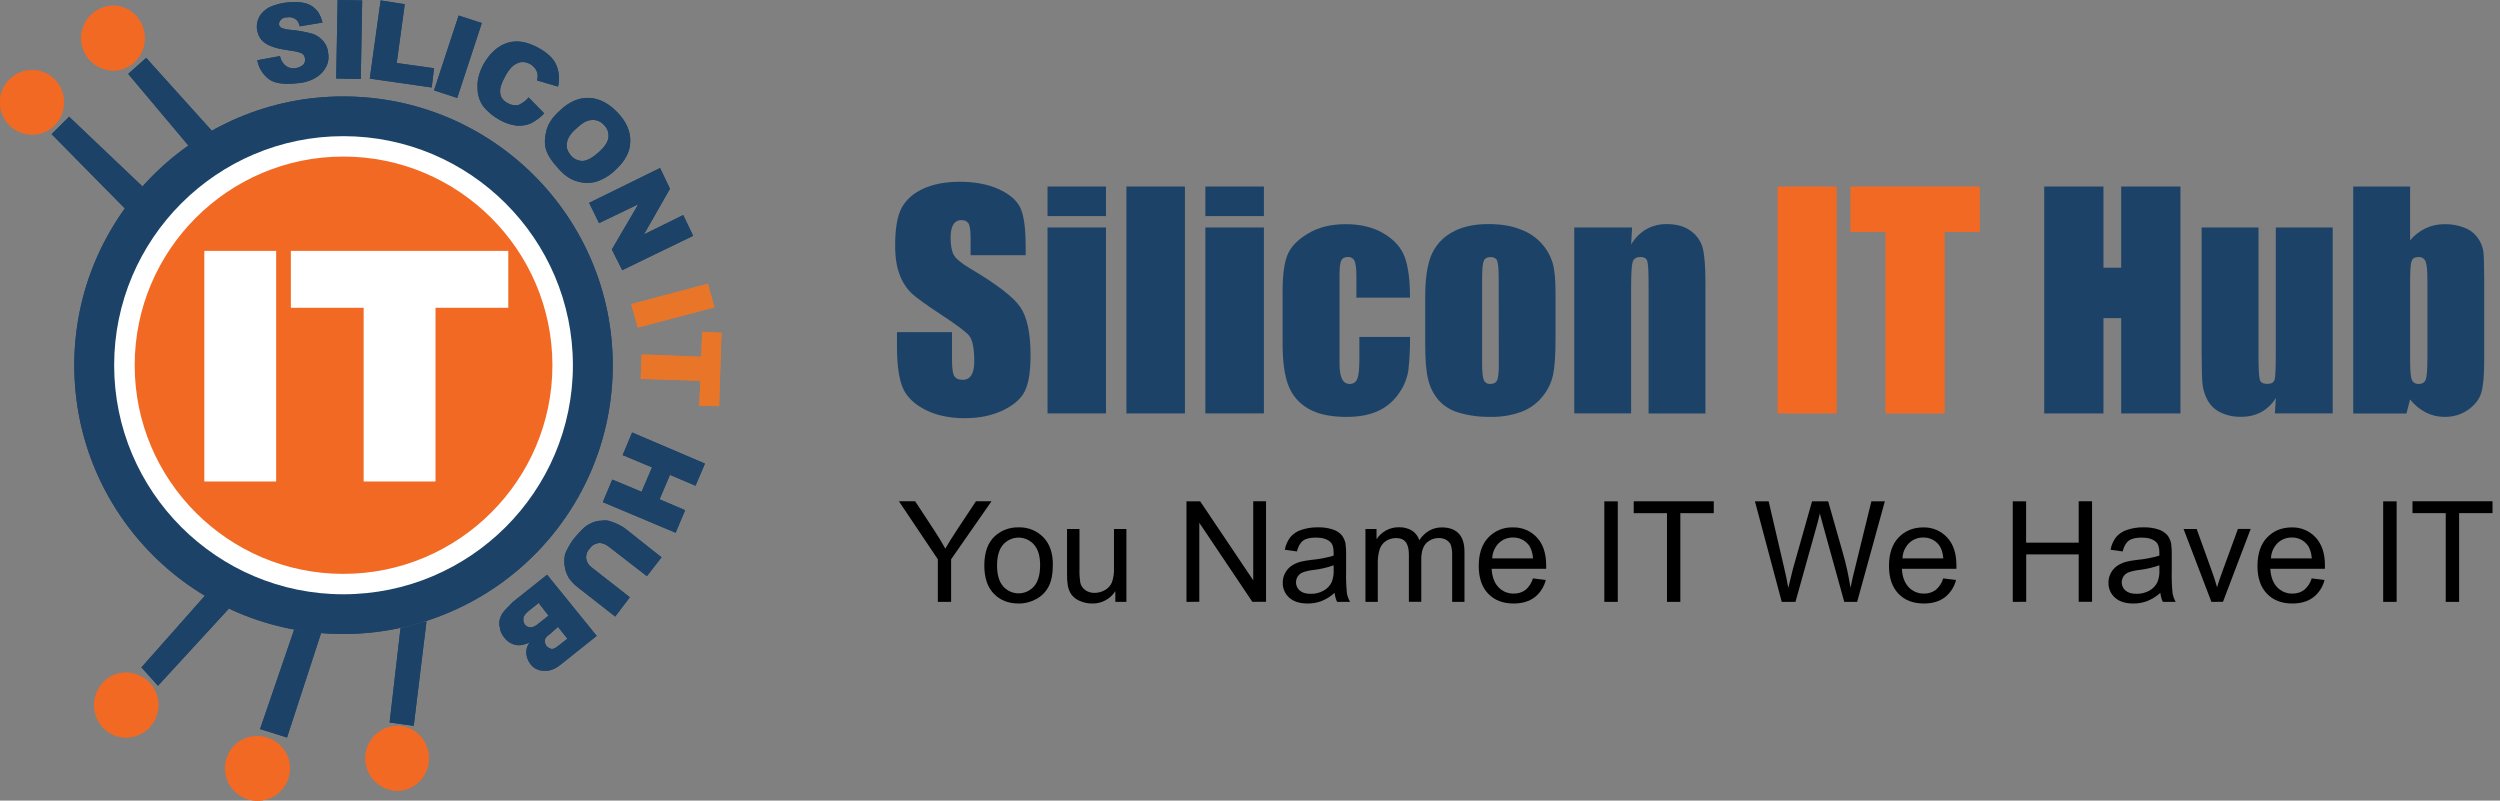 <svg width="331" height="106" viewBox="0 0 331 106" fill="none" xmlns="http://www.w3.org/2000/svg">
<rect x="0" y="0" width="331" height="106" fill="#808080" stroke="none"/>
<g clip-path="url(#clip0_16_17)">
<path d="M135.796 33.789H128.507V31.571C128.507 30.533 128.413 29.87 128.228 29.575C128.124 29.429 127.982 29.312 127.819 29.238C127.655 29.163 127.474 29.132 127.295 29.149C127.081 29.139 126.868 29.187 126.68 29.289C126.491 29.39 126.333 29.54 126.224 29.723C125.981 30.109 125.861 30.69 125.861 31.471C125.861 32.473 125.997 33.228 126.268 33.736C126.54 34.243 127.279 34.855 128.484 35.572C131.98 37.635 134.18 39.328 135.086 40.653C135.992 41.978 136.444 44.112 136.444 47.054C136.444 49.197 136.193 50.774 135.689 51.787C135.186 52.8 134.214 53.651 132.774 54.34C131.334 55.025 129.657 55.368 127.743 55.369C125.642 55.369 123.85 54.974 122.366 54.183C120.883 53.392 119.911 52.384 119.451 51.16C118.989 49.935 118.759 48.196 118.76 45.943V43.978H126.048V47.635C126.048 48.758 126.15 49.483 126.355 49.804C126.56 50.126 126.923 50.288 127.444 50.288C127.676 50.301 127.907 50.25 128.112 50.142C128.318 50.034 128.489 49.872 128.609 49.674C128.865 49.268 128.992 48.66 128.992 47.857C128.992 46.083 128.749 44.925 128.264 44.384C127.778 43.843 126.555 42.934 124.593 41.658C122.642 40.371 121.351 39.438 120.718 38.857C120.019 38.179 119.481 37.353 119.143 36.441C118.725 35.417 118.516 34.106 118.518 32.509C118.518 30.208 118.815 28.526 119.408 27.463C120.002 26.4 120.956 25.567 122.268 24.966C123.585 24.374 125.175 24.074 127.039 24.065C129.078 24.065 130.814 24.393 132.248 25.05C133.683 25.706 134.633 26.532 135.099 27.525C135.565 28.523 135.798 30.216 135.796 32.602V33.789Z" fill="#1C4367"/>
<path d="M146.433 24.695V28.612H138.691V24.695H146.433ZM146.433 30.116V54.735H138.691V30.116H146.433Z" fill="#1C4367"/>
<path d="M156.886 24.695V54.742H149.136V24.695H156.886Z" fill="#1C4367"/>
<path d="M167.343 24.695V28.612H159.59V24.695H167.343ZM167.343 30.116V54.735H159.59V30.116H167.343Z" fill="#1C4367"/>
<path d="M186.686 39.413H179.586V36.574C179.586 35.585 179.504 34.913 179.343 34.558C179.269 34.389 179.143 34.247 178.983 34.152C178.823 34.057 178.638 34.015 178.452 34.03C178.017 34.03 177.725 34.186 177.577 34.496C177.428 34.804 177.354 35.499 177.354 36.574V48.192C177.354 49.079 177.466 49.727 177.688 50.166C177.767 50.362 177.904 50.531 178.079 50.649C178.255 50.768 178.463 50.831 178.675 50.831C178.9 50.846 179.124 50.787 179.311 50.662C179.498 50.537 179.639 50.354 179.711 50.142C179.892 49.686 179.982 48.82 179.98 47.544V44.61H186.691C186.702 46.092 186.628 47.573 186.468 49.046C186.294 50.136 185.867 51.172 185.221 52.069C184.538 53.086 183.587 53.895 182.472 54.409C181.341 54.935 179.943 55.199 178.279 55.199C176.154 55.199 174.471 54.836 173.229 54.112C172.024 53.431 171.092 52.356 170.592 51.069C170.076 49.764 169.817 47.912 169.817 45.511V38.502C169.817 36.413 170.029 34.836 170.452 33.771C170.875 32.706 171.777 31.76 173.156 30.932C174.534 30.095 176.211 29.677 178.187 29.679C180.164 29.68 181.841 30.095 183.219 30.923C184.611 31.751 185.537 32.797 185.996 34.059C186.455 35.322 186.685 37.107 186.686 39.413Z" fill="#1C4367"/>
<path d="M205.954 38.764V44.794C205.954 47.012 205.842 48.639 205.617 49.674C205.378 50.735 204.886 51.724 204.183 52.557C203.441 53.464 202.466 54.154 201.361 54.553C200.09 55 198.749 55.217 197.401 55.194C195.971 55.227 194.544 55.041 193.17 54.644C192.135 54.355 191.202 53.783 190.477 52.994C189.818 52.221 189.349 51.306 189.107 50.321C188.832 49.277 188.696 47.709 188.697 45.617V39.303C188.697 37.011 188.946 35.223 189.443 33.94C189.952 32.631 190.895 31.535 192.116 30.834C193.408 30.054 195.06 29.664 197.072 29.666C198.763 29.666 200.213 29.916 201.424 30.417C202.414 30.786 203.304 31.379 204.025 32.149C204.747 32.918 205.279 33.844 205.58 34.853C205.829 35.715 205.954 37.019 205.954 38.764ZM198.426 36.907C198.426 35.646 198.357 34.851 198.221 34.523C198.084 34.195 197.792 34.033 197.346 34.037C196.9 34.037 196.603 34.201 196.455 34.529C196.306 34.858 196.232 35.653 196.232 36.914V48.028C196.232 49.192 196.305 49.949 196.455 50.303C196.524 50.474 196.647 50.617 196.804 50.713C196.962 50.808 197.146 50.85 197.33 50.834C197.775 50.834 198.072 50.672 198.221 50.35C198.366 50.029 198.444 49.334 198.444 48.272L198.426 36.907Z" fill="#1C4367"/>
<path d="M216.09 30.116L215.961 32.385C216.441 31.545 217.132 30.844 217.965 30.349C218.798 29.884 219.741 29.649 220.696 29.67C221.988 29.67 223.043 29.972 223.863 30.577C224.647 31.131 225.208 31.944 225.447 32.87C225.683 33.793 225.801 35.33 225.801 37.482V54.742H218.271V37.688C218.271 35.991 218.215 34.96 218.103 34.583C217.992 34.206 217.68 34.026 217.172 34.026C216.665 34.026 216.302 34.248 216.166 34.667C216.03 35.086 215.961 36.235 215.961 38.092V54.737H208.431V30.118L216.09 30.116Z" fill="#1C4367"/>
<path d="M243.187 24.695V54.742H235.354V24.695H243.187Z" fill="#F16923"/>
<path d="M262.138 24.695V30.71H257.481V54.742H249.634V30.71H244.995V24.695H262.138Z" fill="#F16923"/>
<path d="M288.693 24.695V54.742H280.846V42.121H278.499V54.742H270.654V24.695H278.499V35.443H280.846V24.695H288.693Z" fill="#1C4367"/>
<path d="M308.852 30.116V54.735H301.192L301.324 52.688C300.854 53.467 300.19 54.111 299.395 54.557C298.583 54.984 297.676 55.198 296.758 55.181C295.785 55.215 294.819 55.011 293.945 54.586C293.248 54.238 292.673 53.688 292.294 53.009C291.944 52.373 291.717 51.677 291.626 50.958C291.539 50.248 291.496 48.834 291.497 46.717V30.116H299.025V46.872C299.025 48.795 299.084 49.933 299.201 50.288C299.318 50.643 299.638 50.822 300.161 50.827C300.72 50.827 301.052 50.638 301.159 50.27C301.266 49.902 301.317 48.702 301.317 46.688V30.116H308.852Z" fill="#1C4367"/>
<path d="M319.096 24.695V31.819C319.666 31.141 320.374 30.593 321.174 30.211C321.955 29.855 322.805 29.674 323.664 29.681C324.579 29.662 325.488 29.826 326.337 30.165C327.035 30.437 327.637 30.908 328.07 31.517C328.437 32.024 328.682 32.609 328.785 33.225C328.869 33.782 328.907 34.971 328.907 36.787V47.877C328.907 49.685 328.787 51.031 328.546 51.914C328.306 52.797 327.736 53.565 326.838 54.22C325.91 54.879 324.793 55.221 323.653 55.194C322.795 55.2 321.948 55.002 321.183 54.615C320.374 54.192 319.663 53.604 319.096 52.89L318.613 54.751H311.568V24.695H319.096ZM321.39 37.116C321.39 35.843 321.308 35.009 321.148 34.62C321.074 34.433 320.942 34.275 320.77 34.17C320.599 34.064 320.397 34.017 320.197 34.035C319.736 34.035 319.439 34.203 319.306 34.545C319.172 34.887 319.101 35.743 319.101 37.116V47.731C319.101 49.062 319.175 49.909 319.324 50.275C319.397 50.454 319.526 50.605 319.692 50.705C319.858 50.805 320.052 50.849 320.246 50.831C320.718 50.831 321.025 50.639 321.168 50.255C321.31 49.87 321.384 48.948 321.39 47.489V37.116Z" fill="#1C4367"/>
<path d="M124.168 79.687V74.047L119.017 66.37H121.168L123.803 70.387C124.291 71.134 124.745 71.888 125.161 72.638C125.564 71.942 126.051 71.157 126.623 70.285L129.213 66.37H131.273L125.928 74.047V79.687H124.168Z" fill="black"/>
<path d="M130.324 74.865C130.324 73.077 130.822 71.754 131.819 70.895C132.666 70.174 133.752 69.792 134.866 69.821C135.471 69.801 136.074 69.906 136.636 70.13C137.198 70.355 137.707 70.694 138.131 71.126C138.974 71.995 139.396 73.196 139.398 74.728C139.398 75.968 139.211 76.944 138.837 77.655C138.472 78.359 137.903 78.936 137.204 79.312C136.489 79.708 135.683 79.912 134.866 79.904C133.511 79.904 132.416 79.472 131.578 78.607C130.741 77.742 130.323 76.495 130.324 74.865ZM132.01 74.865C132.01 76.1 132.281 77.024 132.823 77.637C133.077 77.927 133.39 78.159 133.742 78.318C134.093 78.477 134.475 78.559 134.861 78.559C135.247 78.559 135.629 78.477 135.98 78.318C136.332 78.159 136.645 77.927 136.899 77.637C137.44 77.021 137.712 76.085 137.712 74.81C137.712 73.616 137.438 72.716 136.895 72.099C136.641 71.811 136.328 71.579 135.976 71.421C135.625 71.262 135.244 71.18 134.859 71.18C134.473 71.18 134.092 71.262 133.741 71.421C133.39 71.579 133.077 71.811 132.823 72.099C132.281 72.707 132.01 73.629 132.01 74.865Z" fill="black"/>
<path d="M147.67 79.687V78.267C147.343 78.781 146.889 79.202 146.35 79.489C145.812 79.776 145.209 79.919 144.598 79.904C144.047 79.909 143.501 79.797 142.997 79.576C142.558 79.407 142.173 79.123 141.883 78.753C141.629 78.391 141.456 77.977 141.378 77.542C141.297 77.038 141.264 76.527 141.277 76.016V70.041H142.923V75.391C142.904 75.968 142.938 76.545 143.024 77.116C143.111 77.522 143.344 77.882 143.681 78.128C144.042 78.382 144.477 78.511 144.919 78.496C145.407 78.498 145.886 78.368 146.306 78.121C146.719 77.889 147.041 77.527 147.224 77.092C147.429 76.486 147.52 75.847 147.491 75.209V70.041H149.135V79.687H147.67Z" fill="black"/>
<path d="M157.091 79.687V66.379H158.906L165.928 76.835V66.37H167.623V79.678H165.81L158.788 69.216V79.678L157.091 79.687Z" fill="black"/>
<path d="M176.708 78.496C176.19 78.957 175.596 79.326 174.953 79.587C174.374 79.801 173.76 79.908 173.142 79.904C172.078 79.904 171.261 79.645 170.692 79.128C170.413 78.879 170.192 78.573 170.044 78.231C169.897 77.888 169.826 77.518 169.837 77.145C169.831 76.693 169.942 76.247 170.16 75.85C170.363 75.473 170.653 75.15 171.006 74.907C171.369 74.668 171.769 74.488 172.189 74.375C172.67 74.262 173.157 74.179 173.648 74.126C174.64 74.037 175.62 73.849 176.574 73.565C176.574 73.344 176.574 73.197 176.574 73.137C176.574 72.472 176.421 72.004 176.111 71.731C175.69 71.363 175.067 71.177 174.24 71.177C173.467 71.177 172.904 71.31 172.53 71.58C172.156 71.851 171.891 72.328 171.715 73.011L170.109 72.789C170.218 72.189 170.465 71.622 170.83 71.132C171.212 70.679 171.715 70.343 172.28 70.163C172.987 69.922 173.73 69.806 174.476 69.819C175.161 69.799 175.844 69.897 176.494 70.11C176.931 70.253 177.324 70.505 177.635 70.844C177.89 71.168 178.065 71.548 178.145 71.953C178.212 72.453 178.239 72.957 178.225 73.461V75.641C178.2 76.604 178.235 77.567 178.329 78.525C178.401 78.932 178.542 79.324 178.746 79.685H177.031C176.854 79.31 176.745 78.908 176.708 78.496ZM176.57 74.847C175.706 75.154 174.809 75.361 173.897 75.464C173.409 75.517 172.928 75.627 172.465 75.79C172.2 75.9 171.975 76.086 171.817 76.324C171.631 76.616 171.555 76.965 171.605 77.308C171.654 77.65 171.825 77.964 172.087 78.192C172.416 78.48 172.901 78.624 173.541 78.624C174.129 78.635 174.711 78.493 175.227 78.212C175.699 77.959 176.078 77.564 176.312 77.083C176.515 76.563 176.605 76.006 176.577 75.448L176.57 74.847Z" fill="black"/>
<path d="M180.786 79.687V70.041H182.254V71.394C182.559 70.921 182.976 70.53 183.468 70.254C183.993 69.956 184.588 69.803 185.192 69.81C185.81 69.784 186.424 69.938 186.956 70.254C187.411 70.554 187.75 71.001 187.913 71.52C188.679 70.397 189.676 69.833 190.904 69.83C191.867 69.83 192.605 70.096 193.12 70.626C193.637 71.154 193.896 71.973 193.896 73.066V79.687H192.265V73.61C192.287 73.134 192.233 72.658 192.105 72.199C191.997 71.909 191.792 71.664 191.526 71.505C191.229 71.324 190.887 71.232 190.539 71.241C190.226 71.231 189.914 71.284 189.622 71.399C189.331 71.513 189.066 71.686 188.844 71.906C188.399 72.359 188.176 73.082 188.176 74.075V79.678H186.535V73.419C186.535 72.691 186.399 72.148 186.131 71.784C185.864 71.421 185.428 71.241 184.82 71.241C184.366 71.239 183.921 71.365 183.537 71.605C183.141 71.852 182.841 72.225 182.686 72.665C182.482 73.317 182.392 73.999 182.421 74.681V79.687H180.786Z" fill="black"/>
<path d="M202.962 76.579L204.659 76.788C204.441 77.7 203.917 78.511 203.174 79.086C202.451 79.631 201.526 79.904 200.401 79.904C198.984 79.904 197.861 79.469 197.031 78.6C196.201 77.731 195.786 76.512 195.786 74.945C195.786 73.318 196.206 72.061 197.045 71.174C197.46 70.73 197.967 70.38 198.53 70.148C199.093 69.915 199.7 69.806 200.31 69.828C200.904 69.81 201.494 69.92 202.042 70.149C202.59 70.379 203.081 70.723 203.483 71.159C204.303 72.036 204.714 73.27 204.715 74.863C204.715 74.96 204.715 75.105 204.715 75.306H197.49C197.552 76.367 197.854 77.18 198.394 77.746C198.653 78.021 198.967 78.238 199.316 78.383C199.665 78.528 200.041 78.598 200.419 78.589C200.97 78.605 201.512 78.44 201.96 78.119C202.441 77.717 202.79 77.181 202.962 76.579ZM197.572 73.936H202.98C202.909 73.124 202.702 72.518 202.361 72.11C202.118 71.808 201.808 71.565 201.455 71.401C201.102 71.238 200.716 71.158 200.327 71.168C199.976 71.159 199.626 71.222 199.299 71.352C198.972 71.481 198.675 71.675 198.425 71.922C197.896 72.462 197.591 73.181 197.572 73.936Z" fill="black"/>
<path d="M212.413 79.687V66.379H214.195V79.687H212.413Z" fill="black"/>
<path d="M220.709 79.687V67.943H216.306V66.37H226.903V67.943H222.477V79.687H220.709Z" fill="black"/>
<path d="M235.903 79.687L232.355 66.379H234.171L236.204 75.109C236.422 76.024 236.611 76.932 236.77 77.833C237.111 76.409 237.309 75.593 237.371 75.371L239.915 66.379H242.051L243.966 73.12C244.418 74.665 244.765 76.24 245.004 77.833C245.175 76.99 245.397 76.025 245.672 74.938L247.77 66.379H249.552L245.886 79.687H244.18L241.367 69.542C241.131 68.692 240.99 68.174 240.948 67.989C240.808 68.602 240.676 69.121 240.556 69.542L237.719 79.687H235.903Z" fill="black"/>
<path d="M257.28 76.579L258.977 76.788C258.758 77.7 258.233 78.511 257.489 79.086C256.768 79.631 255.844 79.904 254.719 79.904C253.299 79.904 252.175 79.469 251.347 78.6C250.518 77.731 250.103 76.512 250.102 74.945C250.102 73.318 250.522 72.061 251.362 71.174C252.203 70.287 253.291 69.838 254.627 69.828C255.221 69.81 255.811 69.92 256.359 70.149C256.906 70.379 257.397 70.723 257.799 71.159C258.621 72.036 259.032 73.27 259.03 74.863C259.03 74.96 259.03 75.105 259.03 75.306H251.808C251.867 76.367 252.168 77.18 252.712 77.746C252.97 78.021 253.284 78.238 253.632 78.383C253.981 78.529 254.356 78.599 254.734 78.589C255.286 78.606 255.828 78.441 256.275 78.119C256.757 77.717 257.107 77.181 257.28 76.579ZM251.89 73.936H257.298C257.224 73.124 257.019 72.518 256.679 72.11C256.436 71.808 256.126 71.565 255.773 71.402C255.42 71.238 255.034 71.158 254.645 71.168C254.293 71.159 253.944 71.222 253.617 71.352C253.29 71.481 252.993 71.675 252.743 71.922C252.212 72.461 251.907 73.181 251.89 73.936Z" fill="black"/>
<path d="M266.489 79.687V66.379H268.258V71.849H275.22V66.37H276.988V79.678H275.22V73.401H268.269V79.678L266.489 79.687Z" fill="black"/>
<path d="M286.033 78.496C285.516 78.957 284.922 79.326 284.278 79.587C283.699 79.801 283.086 79.909 282.468 79.904C281.405 79.904 280.586 79.645 280.018 79.128C279.738 78.88 279.517 78.573 279.369 78.231C279.221 77.888 279.149 77.518 279.16 77.145C279.154 76.693 279.266 76.247 279.483 75.85C279.687 75.473 279.978 75.15 280.332 74.907C280.694 74.668 281.093 74.488 281.512 74.375C281.993 74.262 282.48 74.179 282.971 74.126C283.964 74.037 284.945 73.849 285.9 73.565C285.9 73.344 285.9 73.197 285.9 73.137C285.9 72.472 285.744 72.004 285.434 71.731C285.016 71.363 284.39 71.177 283.563 71.177C282.793 71.177 282.227 71.31 281.855 71.58C281.483 71.851 281.214 72.328 281.038 73.011L279.434 72.789C279.543 72.189 279.789 71.622 280.154 71.132C280.535 70.679 281.038 70.343 281.604 70.163C282.311 69.922 283.055 69.806 283.802 69.819C284.482 69.8 285.16 69.898 285.806 70.11C286.244 70.252 286.637 70.505 286.947 70.844C287.203 71.168 287.378 71.548 287.457 71.953C287.526 72.452 287.554 72.957 287.539 73.461V75.641C287.514 76.604 287.549 77.567 287.644 78.525C287.715 78.932 287.855 79.324 288.058 79.685H286.356C286.179 79.31 286.07 78.908 286.033 78.496ZM285.898 74.845C285.033 75.151 284.136 75.358 283.225 75.462C282.737 75.516 282.256 75.625 281.793 75.788C281.528 75.897 281.302 76.084 281.145 76.322C280.958 76.614 280.883 76.963 280.932 77.306C280.982 77.648 281.153 77.962 281.414 78.19C281.746 78.478 282.229 78.622 282.869 78.622C283.458 78.633 284.039 78.491 284.557 78.21C285.028 77.955 285.407 77.56 285.641 77.081C285.845 76.561 285.935 76.004 285.906 75.446L285.898 74.845Z" fill="black"/>
<path d="M292.79 79.687L289.106 70.041H290.839L292.919 75.808C293.142 76.433 293.349 77.081 293.539 77.753C293.686 77.243 293.888 76.63 294.151 75.916L296.303 70.032H297.989L294.323 79.678L292.79 79.687Z" fill="black"/>
<path d="M306.069 76.579L307.766 76.788C307.548 77.701 307.023 78.511 306.278 79.086C305.557 79.631 304.633 79.904 303.508 79.904C302.091 79.904 300.967 79.469 300.136 78.6C299.304 77.731 298.889 76.512 298.891 74.945C298.891 73.318 299.311 72.061 300.151 71.174C300.992 70.287 302.08 69.838 303.416 69.828C304.01 69.81 304.601 69.92 305.149 70.15C305.696 70.379 306.188 70.723 306.59 71.159C307.41 72.036 307.82 73.27 307.822 74.863C307.822 74.96 307.822 75.105 307.811 75.306H300.588C300.65 76.367 300.952 77.18 301.492 77.746C301.75 78.021 302.064 78.238 302.412 78.383C302.761 78.529 303.137 78.599 303.514 78.589C304.067 78.606 304.609 78.44 305.058 78.119C305.541 77.717 305.893 77.181 306.069 76.579ZM300.679 73.936H306.087C306.015 73.124 305.808 72.518 305.468 72.11C305.225 71.808 304.915 71.565 304.562 71.401C304.209 71.238 303.823 71.158 303.434 71.168C303.082 71.159 302.733 71.222 302.406 71.352C302.079 71.481 301.782 71.675 301.532 71.922C301.002 72.461 300.697 73.181 300.679 73.936Z" fill="black"/>
<path d="M315.533 79.687V66.379H317.315V79.687H315.533Z" fill="black"/>
<path d="M323.816 79.687V67.943H319.413V66.37H330.01V67.943H325.587V79.687H323.816Z" fill="black"/>
<path fill-rule="evenodd" clip-rule="evenodd" d="M45.449 12.771C65.169 12.771 81.127 28.73 81.127 48.358C81.135 53.029 80.217 57.655 78.428 61.972C76.638 66.289 74.011 70.212 70.697 73.517C67.384 76.822 63.448 79.444 59.115 81.232C54.783 83.021 50.139 83.941 45.449 83.941C25.798 83.941 9.836 68.045 9.836 48.356C9.836 28.727 25.798 12.769 45.449 12.769V12.771Z" fill="#1C4367"/>
<path fill-rule="evenodd" clip-rule="evenodd" d="M45.449 18.512C61.977 18.512 75.37 31.91 75.37 48.365C75.37 64.82 61.977 78.207 45.449 78.207C28.992 78.207 15.604 64.809 15.604 48.358C15.604 31.908 28.992 18.512 45.449 18.512Z" fill="white"/>
<path fill-rule="evenodd" clip-rule="evenodd" d="M45.449 19.379C61.485 19.379 74.494 32.343 74.494 48.358C74.494 64.374 61.478 77.331 45.449 77.331C29.42 77.331 16.471 64.376 16.471 48.358C16.471 32.34 29.426 19.379 45.449 19.379Z" fill="#F16923"/>
<path fill-rule="evenodd" clip-rule="evenodd" d="M6.834 17.76L16.536 27.603L18.85 24.675L9.15 15.457L6.834 17.76Z" fill="#1C4367"/>
<path fill-rule="evenodd" clip-rule="evenodd" d="M16.973 9.782L24.986 19.317L28.053 17.323L19.354 7.666L16.973 9.782Z" fill="#1C4367"/>
<path fill-rule="evenodd" clip-rule="evenodd" d="M4.266 9.28C4.821 9.282 5.37 9.393 5.882 9.607C6.394 9.821 6.858 10.134 7.248 10.527C7.638 10.921 7.945 11.388 8.153 11.9C8.36 12.413 8.464 12.962 8.458 13.514C8.458 15.954 6.582 17.82 4.266 17.82C3.129 17.82 2.038 17.37 1.234 16.569C0.43 15.768 -0.021 14.682 -0.021 13.55C-0.021 12.418 0.43 11.332 1.234 10.531C2.038 9.73 3.129 9.28 4.266 9.28Z" fill="#F16923"/>
<path fill-rule="evenodd" clip-rule="evenodd" d="M16.658 89.055C17.802 89.055 18.9 89.508 19.709 90.314C20.518 91.119 20.972 92.212 20.972 93.352C20.972 94.491 20.518 95.584 19.709 96.389C18.9 97.195 17.802 97.648 16.658 97.648C14.344 97.648 12.469 95.718 12.469 93.354C12.469 90.99 14.344 89.055 16.658 89.055Z" fill="#F16923"/>
<path fill-rule="evenodd" clip-rule="evenodd" d="M33.999 97.47C34.85 97.452 35.687 97.686 36.403 98.142C37.12 98.599 37.684 99.257 38.023 100.033C38.363 100.81 38.463 101.669 38.311 102.503C38.159 103.336 37.761 104.106 37.169 104.713C36.576 105.321 35.815 105.739 34.983 105.915C34.151 106.091 33.286 106.017 32.496 105.701C31.707 105.386 31.029 104.844 30.55 104.144C30.071 103.444 29.812 102.618 29.806 101.771C29.806 99.331 31.683 97.47 33.999 97.47Z" fill="#F16923"/>
<path fill-rule="evenodd" clip-rule="evenodd" d="M52.59 96.097C54.904 96.097 56.783 98.023 56.783 100.391C56.783 102.76 54.904 104.696 52.59 104.696C51.462 104.671 50.388 104.207 49.599 103.403C48.811 102.6 48.369 101.521 48.369 100.397C48.369 99.273 48.811 98.194 49.599 97.391C50.388 96.587 51.462 96.123 52.59 96.097Z" fill="#F16923"/>
<path fill-rule="evenodd" clip-rule="evenodd" d="M14.968 0.748C17.286 0.748 19.164 2.678 19.164 5.044C19.164 7.411 17.286 9.347 14.968 9.347C13.839 9.321 12.766 8.857 11.977 8.054C11.189 7.25 10.747 6.171 10.747 5.047C10.747 3.924 11.189 2.845 11.977 2.041C12.766 1.238 13.839 0.773 14.968 0.748Z" fill="#F16923"/>
<path fill-rule="evenodd" clip-rule="evenodd" d="M18.727 88.363L27.113 78.893L30.305 80.576L20.917 90.796L18.727 88.363Z" fill="#1C4367"/>
<path fill-rule="evenodd" clip-rule="evenodd" d="M38.941 83.377L34.434 96.53L38.002 97.648L42.512 83.817L38.941 83.377Z" fill="#1C4367"/>
<path fill-rule="evenodd" clip-rule="evenodd" d="M53.024 83.193L51.585 95.66L54.777 96.097L56.469 82.26L53.024 83.193Z" fill="#1C4367"/>
<path d="M34.06 7.978L37.066 7.422C37.149 7.835 37.343 8.218 37.628 8.531C37.813 8.719 38.039 8.862 38.288 8.949C38.538 9.036 38.804 9.065 39.066 9.034C39.456 8.989 39.825 8.835 40.131 8.591C40.232 8.483 40.306 8.355 40.35 8.215C40.393 8.074 40.403 7.926 40.38 7.781C40.377 7.646 40.341 7.513 40.276 7.395C40.211 7.276 40.118 7.174 40.006 7.098C39.692 6.909 39.127 6.785 38.253 6.668C36.812 6.475 35.75 6.158 35.135 5.729C34.445 5.286 34.133 4.603 34.011 3.795C33.961 3.259 34.07 2.719 34.325 2.243C34.572 1.746 35.008 1.371 35.574 0.999C36.382 0.619 37.252 0.386 38.142 0.311C39.456 0.191 40.456 0.311 41.207 0.755C41.957 1.198 42.445 1.93 42.699 2.986L39.692 3.487C39.57 2.99 39.378 2.678 39.066 2.493C38.91 2.393 38.735 2.324 38.552 2.291C38.369 2.258 38.181 2.261 37.999 2.301C37.849 2.288 37.698 2.31 37.557 2.365C37.417 2.42 37.291 2.507 37.189 2.618C37.104 2.697 37.038 2.794 36.995 2.902C36.952 3.01 36.933 3.125 36.939 3.241C36.956 3.333 36.993 3.421 37.047 3.497C37.101 3.574 37.172 3.638 37.253 3.685C37.592 3.821 37.95 3.906 38.313 3.937C39.374 4.019 40.423 4.206 41.445 4.496C42.017 4.707 42.517 5.074 42.888 5.556C43.226 5.984 43.422 6.504 43.45 7.047C43.563 7.684 43.456 8.341 43.144 8.91C42.817 9.518 42.317 10.016 41.706 10.341C40.957 10.765 40.116 11.001 39.256 11.028C37.505 11.214 36.251 11.028 35.503 10.405C34.748 9.793 34.236 8.932 34.062 7.978H34.06ZM44.701 -0.006L47.953 0.058L47.766 10.46L44.512 10.398L44.701 -0.006ZM50.396 0.058L53.59 0.553L52.523 8.342L57.468 9.032L57.158 11.583L48.957 10.405L50.396 0.058ZM60.724 2.054L63.793 3.05L60.537 12.967L57.468 11.964L60.724 2.054ZM69.989 12.9L72.054 15.012C71.546 15.542 70.953 15.986 70.301 16.325C69.709 16.578 69.065 16.684 68.423 16.635C67.628 16.54 66.861 16.285 66.169 15.883C65.328 15.429 64.583 14.815 63.978 14.076C63.479 13.36 63.217 12.507 63.229 11.636C63.167 10.642 63.414 9.64 64.042 8.458C64.918 6.966 65.982 6.033 67.234 5.659C68.486 5.279 69.8 5.532 71.305 6.342C72.432 6.965 73.243 7.708 73.619 8.522C74.029 9.447 74.121 10.481 73.88 11.463L71.123 10.655C71.171 10.408 71.193 10.156 71.187 9.904C71.148 9.614 71.041 9.338 70.876 9.096C70.69 8.843 70.454 8.63 70.183 8.471C69.557 8.163 68.929 8.098 68.308 8.471C67.809 8.719 67.37 9.221 66.931 10.023C66.365 11.019 66.116 11.829 66.243 12.392C66.303 12.893 66.615 13.326 67.183 13.639C67.403 13.778 67.649 13.873 67.907 13.916C68.164 13.959 68.428 13.95 68.682 13.889C69.19 13.66 69.64 13.32 69.998 12.893L69.989 12.9ZM74.118 14.641C75.37 13.457 76.684 12.9 78 12.962C79.317 13.024 80.566 13.645 81.758 14.892C82.949 16.138 83.506 17.445 83.444 18.751C83.444 20.064 82.755 21.311 81.566 22.426C80.831 23.166 79.933 23.724 78.942 24.056C78.097 24.286 77.203 24.265 76.37 23.997C75.494 23.748 74.681 23.187 73.931 22.313C73.118 21.439 72.555 20.63 72.303 19.822C72.051 19.015 72.116 18.137 72.365 17.207C72.617 16.334 73.181 15.466 74.118 14.65V14.641ZM76.308 17.01C75.495 17.695 75.118 18.378 75.06 18.942C74.931 19.563 75.183 20.126 75.622 20.621C75.815 20.843 76.054 21.02 76.324 21.139C76.593 21.258 76.886 21.317 77.181 21.311C77.802 21.248 78.495 20.867 79.37 20.064C80.121 19.377 80.497 18.751 80.559 18.194C80.595 17.886 80.558 17.573 80.45 17.281C80.342 16.989 80.167 16.727 79.938 16.515C79.744 16.298 79.503 16.129 79.232 16.02C78.962 15.912 78.67 15.867 78.379 15.89C77.755 15.89 77.065 16.269 76.31 17.017L76.308 17.01ZM87.39 22.249L88.704 24.988L85.259 31.034L90.459 28.474L91.771 31.22L82.381 35.767L81.007 33.03L84.513 27.042L79.314 29.539L78 26.858L87.39 22.249ZM93.339 61.378L92.083 64.31L88.704 62.87L87.326 66.104L90.709 67.55L89.455 70.536L79.813 66.483L81.065 63.494L84.947 65.113L86.33 61.879L82.444 60.255L83.693 57.263L93.339 61.378ZM83.386 79.077L81.453 81.632L76.513 77.77C76.053 77.418 75.651 76.998 75.321 76.524C75.016 76.032 74.824 75.479 74.757 74.905C74.683 74.388 74.704 73.862 74.822 73.352C75.113 72.643 75.491 71.973 75.947 71.356C76.261 70.986 76.633 70.549 77.074 70.112C77.427 69.74 77.852 69.443 78.323 69.24C78.756 69.041 79.225 68.936 79.702 68.93C80.168 68.852 80.647 68.916 81.076 69.114C81.655 69.308 82.204 69.581 82.706 69.926L87.586 73.789L85.649 76.284L80.562 72.345C80.116 72.035 79.686 71.851 79.245 71.902C79.004 71.933 78.773 72.017 78.567 72.147C78.362 72.278 78.189 72.451 78.058 72.656C77.891 72.827 77.765 73.032 77.688 73.258C77.611 73.484 77.585 73.723 77.613 73.96C77.651 74.198 77.737 74.427 77.866 74.631C77.996 74.835 78.166 75.01 78.366 75.147L83.386 79.077ZM79.003 84.192L74.308 87.933C73.492 88.618 72.749 88.871 71.991 88.807C71.651 88.807 71.315 88.728 71.011 88.576C70.707 88.425 70.442 88.204 70.239 87.933C69.877 87.469 69.679 86.899 69.675 86.312C69.688 85.861 69.844 85.425 70.12 85.068C69.428 85.378 68.802 85.511 68.236 85.378C67.658 85.252 67.146 84.92 66.797 84.444C66.452 84.062 66.234 83.584 66.172 83.074C66.053 82.595 66.097 82.09 66.296 81.639C66.476 81.242 66.732 80.883 67.049 80.583C67.55 80.088 67.862 79.707 68.051 79.587L72.434 76.094L79.003 84.192ZM73.88 83.003L72.811 83.943C72.365 84.254 72.185 84.502 72.125 84.75C72.111 85.042 72.199 85.329 72.374 85.562C72.567 85.745 72.805 85.873 73.065 85.933C73.319 85.933 73.628 85.746 74 85.44L75.127 84.566L73.88 83.003ZM71.314 79.827L69.998 80.882C69.552 81.262 69.308 81.574 69.308 81.823C69.276 81.973 69.276 82.129 69.309 82.28C69.341 82.43 69.405 82.572 69.497 82.697C69.587 82.81 69.701 82.902 69.83 82.966C69.96 83.03 70.103 83.064 70.247 83.067C70.561 83.067 70.936 82.883 71.372 82.508L72.626 81.51L71.314 79.827Z" fill="#1C4367"/>
<path d="M93.713 37.572L94.593 40.691L84.452 43.372L83.577 40.267L93.713 37.572ZM95.524 44.053L95.21 53.777L92.588 53.721L92.72 50.412L84.833 50.164L84.956 46.926L92.845 47.234L92.969 43.934L95.524 44.053Z" fill="#E97628"/>
<path d="M36.563 33.217H27.053V63.749H36.563V33.217Z" fill="white"/>
<path d="M38.51 33.217H67.296V40.751H57.662V63.749H48.147V40.751H38.51V33.217Z" fill="white"/>
<path fill-rule="evenodd" clip-rule="evenodd" d="M45.449 12.771C65.169 12.771 81.127 28.73 81.127 48.358C81.135 53.029 80.217 57.655 78.428 61.972C76.638 66.289 74.011 70.212 70.697 73.517C67.384 76.822 63.448 79.444 59.115 81.232C54.783 83.021 50.139 83.941 45.449 83.941C25.798 83.941 9.836 68.045 9.836 48.356C9.836 28.727 25.798 12.769 45.449 12.769V12.771Z" fill="#1C4367"/>
<path fill-rule="evenodd" clip-rule="evenodd" d="M45.449 18.512C61.977 18.512 75.37 31.91 75.37 48.365C75.37 64.82 61.977 78.207 45.449 78.207C28.992 78.207 15.604 64.809 15.604 48.358C15.604 31.908 28.992 18.512 45.449 18.512Z" fill="white"/>
<path fill-rule="evenodd" clip-rule="evenodd" d="M45.449 19.379C61.485 19.379 74.494 32.343 74.494 48.358C74.494 64.374 61.478 77.331 45.449 77.331C29.42 77.331 16.471 64.376 16.471 48.358C16.471 32.34 29.426 19.379 45.449 19.379Z" fill="#F16923"/>
<path d="M45.45 78.682C28.724 78.682 15.115 65.079 15.115 48.358C15.115 31.637 28.724 18.028 45.45 18.028C62.214 18.028 75.851 31.633 75.851 48.358C75.851 65.084 62.214 78.682 45.45 78.682ZM45.45 20.729C30.22 20.729 17.832 33.123 17.832 48.358C17.832 63.593 30.225 75.981 45.45 75.981C60.718 75.981 73.139 63.589 73.139 48.358C73.139 33.128 60.718 20.729 45.45 20.729Z" fill="white"/>
<path fill-rule="evenodd" clip-rule="evenodd" d="M6.834 17.76L16.536 27.603L18.85 24.675L9.15 15.457L6.834 17.76Z" fill="#1C4367"/>
<path fill-rule="evenodd" clip-rule="evenodd" d="M16.973 9.782L24.986 19.317L28.053 17.323L19.354 7.666L16.973 9.782Z" fill="#1C4367"/>
<path fill-rule="evenodd" clip-rule="evenodd" d="M4.266 9.28C4.821 9.282 5.37 9.393 5.882 9.607C6.394 9.821 6.858 10.134 7.248 10.527C7.638 10.921 7.945 11.388 8.153 11.9C8.36 12.413 8.464 12.962 8.458 13.514C8.458 15.954 6.582 17.82 4.266 17.82C3.129 17.82 2.038 17.37 1.234 16.569C0.43 15.768 -0.021 14.682 -0.021 13.55C-0.021 12.418 0.43 11.332 1.234 10.531C2.038 9.73 3.129 9.28 4.266 9.28Z" fill="#F16923"/>
<path fill-rule="evenodd" clip-rule="evenodd" d="M16.658 89.055C17.802 89.055 18.9 89.508 19.709 90.314C20.518 91.119 20.972 92.212 20.972 93.352C20.972 94.491 20.518 95.584 19.709 96.389C18.9 97.195 17.802 97.648 16.658 97.648C14.344 97.648 12.469 95.718 12.469 93.354C12.469 90.99 14.344 89.055 16.658 89.055Z" fill="#F16923"/>
<path fill-rule="evenodd" clip-rule="evenodd" d="M33.999 97.47C34.85 97.452 35.687 97.686 36.403 98.142C37.12 98.599 37.684 99.257 38.023 100.033C38.363 100.81 38.463 101.669 38.311 102.503C38.159 103.336 37.761 104.106 37.169 104.713C36.576 105.321 35.815 105.739 34.983 105.915C34.151 106.091 33.286 106.017 32.496 105.701C31.707 105.386 31.029 104.844 30.55 104.144C30.071 103.444 29.812 102.618 29.806 101.771C29.806 99.331 31.683 97.47 33.999 97.47Z" fill="#F16923"/>
<path fill-rule="evenodd" clip-rule="evenodd" d="M52.59 96.097C54.904 96.097 56.783 98.023 56.783 100.391C56.783 102.76 54.904 104.696 52.59 104.696C51.462 104.671 50.388 104.207 49.599 103.403C48.811 102.6 48.369 101.521 48.369 100.397C48.369 99.273 48.811 98.194 49.599 97.391C50.388 96.587 51.462 96.123 52.59 96.097Z" fill="#F16923"/>
<path fill-rule="evenodd" clip-rule="evenodd" d="M14.968 0.748C17.286 0.748 19.164 2.678 19.164 5.044C19.164 7.411 17.286 9.347 14.968 9.347C13.839 9.321 12.766 8.857 11.977 8.054C11.189 7.25 10.747 6.171 10.747 5.047C10.747 3.924 11.189 2.845 11.977 2.041C12.766 1.238 13.839 0.773 14.968 0.748Z" fill="#F16923"/>
<path fill-rule="evenodd" clip-rule="evenodd" d="M18.727 88.363L27.113 78.893L30.305 80.576L20.917 90.796L18.727 88.363Z" fill="#1C4367"/>
<path fill-rule="evenodd" clip-rule="evenodd" d="M38.941 83.377L34.434 96.53L38.002 97.648L42.512 83.817L38.941 83.377Z" fill="#1C4367"/>
<path fill-rule="evenodd" clip-rule="evenodd" d="M53.024 83.193L51.585 95.66L54.777 96.097L56.469 82.26L53.024 83.193Z" fill="#1C4367"/>
<path d="M34.06 7.978L37.066 7.422C37.149 7.835 37.343 8.218 37.628 8.531C37.813 8.719 38.039 8.862 38.288 8.949C38.538 9.036 38.804 9.065 39.066 9.034C39.456 8.989 39.825 8.835 40.131 8.591C40.232 8.483 40.306 8.355 40.35 8.215C40.393 8.074 40.403 7.926 40.38 7.781C40.377 7.646 40.341 7.513 40.276 7.395C40.211 7.276 40.118 7.174 40.006 7.098C39.692 6.909 39.127 6.785 38.253 6.668C36.812 6.475 35.75 6.158 35.135 5.729C34.445 5.286 34.133 4.603 34.011 3.795C33.961 3.259 34.07 2.719 34.325 2.243C34.572 1.746 35.008 1.371 35.574 0.999C36.382 0.619 37.252 0.386 38.142 0.311C39.456 0.191 40.456 0.311 41.207 0.755C41.957 1.198 42.445 1.93 42.699 2.986L39.692 3.487C39.57 2.99 39.378 2.678 39.066 2.493C38.91 2.393 38.735 2.324 38.552 2.291C38.369 2.258 38.181 2.261 37.999 2.301C37.849 2.288 37.698 2.31 37.557 2.365C37.417 2.42 37.291 2.507 37.189 2.618C37.104 2.697 37.038 2.794 36.995 2.902C36.952 3.01 36.933 3.125 36.939 3.241C36.956 3.333 36.993 3.421 37.047 3.497C37.101 3.574 37.172 3.638 37.253 3.685C37.592 3.821 37.95 3.906 38.313 3.937C39.374 4.019 40.423 4.206 41.445 4.496C42.017 4.707 42.517 5.074 42.888 5.556C43.226 5.984 43.422 6.504 43.45 7.047C43.563 7.684 43.456 8.341 43.144 8.91C42.817 9.518 42.317 10.016 41.706 10.341C40.957 10.765 40.116 11.001 39.256 11.028C37.505 11.214 36.251 11.028 35.503 10.405C34.748 9.793 34.236 8.932 34.062 7.978H34.06ZM44.701 -0.006L47.953 0.058L47.766 10.46L44.512 10.398L44.701 -0.006ZM50.396 0.058L53.59 0.553L52.523 8.342L57.468 9.032L57.158 11.583L48.957 10.405L50.396 0.058ZM60.724 2.054L63.793 3.05L60.537 12.967L57.468 11.964L60.724 2.054ZM69.989 12.9L72.054 15.012C71.546 15.542 70.953 15.986 70.301 16.325C69.709 16.578 69.065 16.684 68.423 16.635C67.628 16.54 66.861 16.285 66.169 15.883C65.328 15.429 64.583 14.815 63.978 14.076C63.479 13.36 63.217 12.507 63.229 11.636C63.167 10.642 63.414 9.64 64.042 8.458C64.918 6.966 65.982 6.033 67.234 5.659C68.486 5.279 69.8 5.532 71.305 6.342C72.432 6.965 73.243 7.708 73.619 8.522C74.029 9.447 74.121 10.481 73.88 11.463L71.123 10.655C71.171 10.408 71.193 10.156 71.187 9.904C71.148 9.614 71.041 9.338 70.876 9.096C70.69 8.843 70.454 8.63 70.183 8.471C69.557 8.163 68.929 8.098 68.308 8.471C67.809 8.719 67.37 9.221 66.931 10.023C66.365 11.019 66.116 11.829 66.243 12.392C66.303 12.893 66.615 13.326 67.183 13.639C67.403 13.778 67.649 13.873 67.907 13.916C68.164 13.959 68.428 13.95 68.682 13.889C69.19 13.66 69.64 13.32 69.998 12.893L69.989 12.9ZM74.118 14.641C75.37 13.457 76.684 12.9 78 12.962C79.317 13.024 80.566 13.645 81.758 14.892C82.949 16.138 83.506 17.445 83.444 18.751C83.444 20.064 82.755 21.311 81.566 22.426C80.831 23.166 79.933 23.724 78.942 24.056C78.097 24.286 77.203 24.265 76.37 23.997C75.494 23.748 74.681 23.187 73.931 22.313C73.118 21.439 72.555 20.63 72.303 19.822C72.051 19.015 72.116 18.137 72.365 17.207C72.617 16.334 73.181 15.466 74.118 14.65V14.641ZM76.308 17.01C75.495 17.695 75.118 18.378 75.06 18.942C74.931 19.563 75.183 20.126 75.622 20.621C75.815 20.843 76.054 21.02 76.324 21.139C76.593 21.258 76.886 21.317 77.181 21.311C77.802 21.248 78.495 20.867 79.37 20.064C80.121 19.377 80.497 18.751 80.559 18.194C80.595 17.886 80.558 17.573 80.45 17.281C80.342 16.989 80.167 16.727 79.938 16.515C79.744 16.298 79.503 16.129 79.232 16.02C78.962 15.912 78.67 15.867 78.379 15.89C77.755 15.89 77.065 16.269 76.31 17.017L76.308 17.01ZM87.39 22.249L88.704 24.988L85.259 31.034L90.459 28.474L91.771 31.22L82.381 35.767L81.007 33.03L84.513 27.042L79.314 29.539L78 26.858L87.39 22.249ZM93.339 61.378L92.083 64.31L88.704 62.87L87.326 66.104L90.709 67.55L89.455 70.536L79.813 66.483L81.065 63.494L84.947 65.113L86.33 61.879L82.444 60.255L83.693 57.263L93.339 61.378ZM83.386 79.077L81.453 81.632L76.513 77.77C76.053 77.418 75.651 76.998 75.321 76.524C75.016 76.032 74.824 75.479 74.757 74.905C74.683 74.388 74.704 73.862 74.822 73.352C75.113 72.643 75.491 71.973 75.947 71.356C76.261 70.986 76.633 70.549 77.074 70.112C77.427 69.74 77.852 69.443 78.323 69.24C78.756 69.041 79.225 68.936 79.702 68.93C80.168 68.852 80.647 68.916 81.076 69.114C81.655 69.308 82.204 69.581 82.706 69.926L87.586 73.789L85.649 76.284L80.562 72.345C80.116 72.035 79.686 71.851 79.245 71.902C79.004 71.933 78.773 72.017 78.567 72.147C78.362 72.278 78.189 72.451 78.058 72.656C77.891 72.827 77.765 73.032 77.688 73.258C77.611 73.484 77.585 73.723 77.613 73.96C77.651 74.198 77.737 74.427 77.866 74.631C77.996 74.835 78.166 75.01 78.366 75.147L83.386 79.077ZM79.003 84.192L74.308 87.933C73.492 88.618 72.749 88.871 71.991 88.807C71.651 88.807 71.315 88.728 71.011 88.576C70.707 88.425 70.442 88.204 70.239 87.933C69.877 87.469 69.679 86.899 69.675 86.312C69.688 85.861 69.844 85.425 70.12 85.068C69.428 85.378 68.802 85.511 68.236 85.378C67.658 85.252 67.146 84.92 66.797 84.444C66.452 84.062 66.234 83.584 66.172 83.074C66.053 82.595 66.097 82.09 66.296 81.639C66.476 81.242 66.732 80.883 67.049 80.583C67.55 80.088 67.862 79.707 68.051 79.587L72.434 76.094L79.003 84.192ZM73.88 83.003L72.811 83.943C72.365 84.254 72.185 84.502 72.125 84.75C72.111 85.042 72.199 85.329 72.374 85.562C72.567 85.745 72.805 85.873 73.065 85.933C73.319 85.933 73.628 85.746 74 85.44L75.127 84.566L73.88 83.003ZM71.314 79.827L69.998 80.882C69.552 81.262 69.308 81.574 69.308 81.823C69.276 81.973 69.276 82.129 69.309 82.28C69.341 82.43 69.405 82.572 69.497 82.697C69.587 82.81 69.701 82.902 69.83 82.966C69.96 83.03 70.103 83.064 70.247 83.067C70.561 83.067 70.936 82.883 71.372 82.508L72.626 81.51L71.314 79.827Z" fill="#1C4367"/>
<path d="M93.713 37.572L94.593 40.691L84.452 43.372L83.577 40.267L93.713 37.572ZM95.524 44.053L95.21 53.777L92.588 53.721L92.72 50.412L84.833 50.164L84.956 46.926L92.845 47.234L92.969 43.934L95.524 44.053Z" fill="#E97628"/>
<path d="M36.563 33.217H27.053V63.749H36.563V33.217Z" fill="white"/>
<path d="M38.51 33.217H67.296V40.751H57.662V63.749H48.147V40.751H38.51V33.217Z" fill="white"/>
</g>
<defs>
<clipPath id="clip0_16_17">
<rect width="330" height="106" fill="white" transform="translate(0.01 0.001)"/>
</clipPath>
</defs>
</svg>
